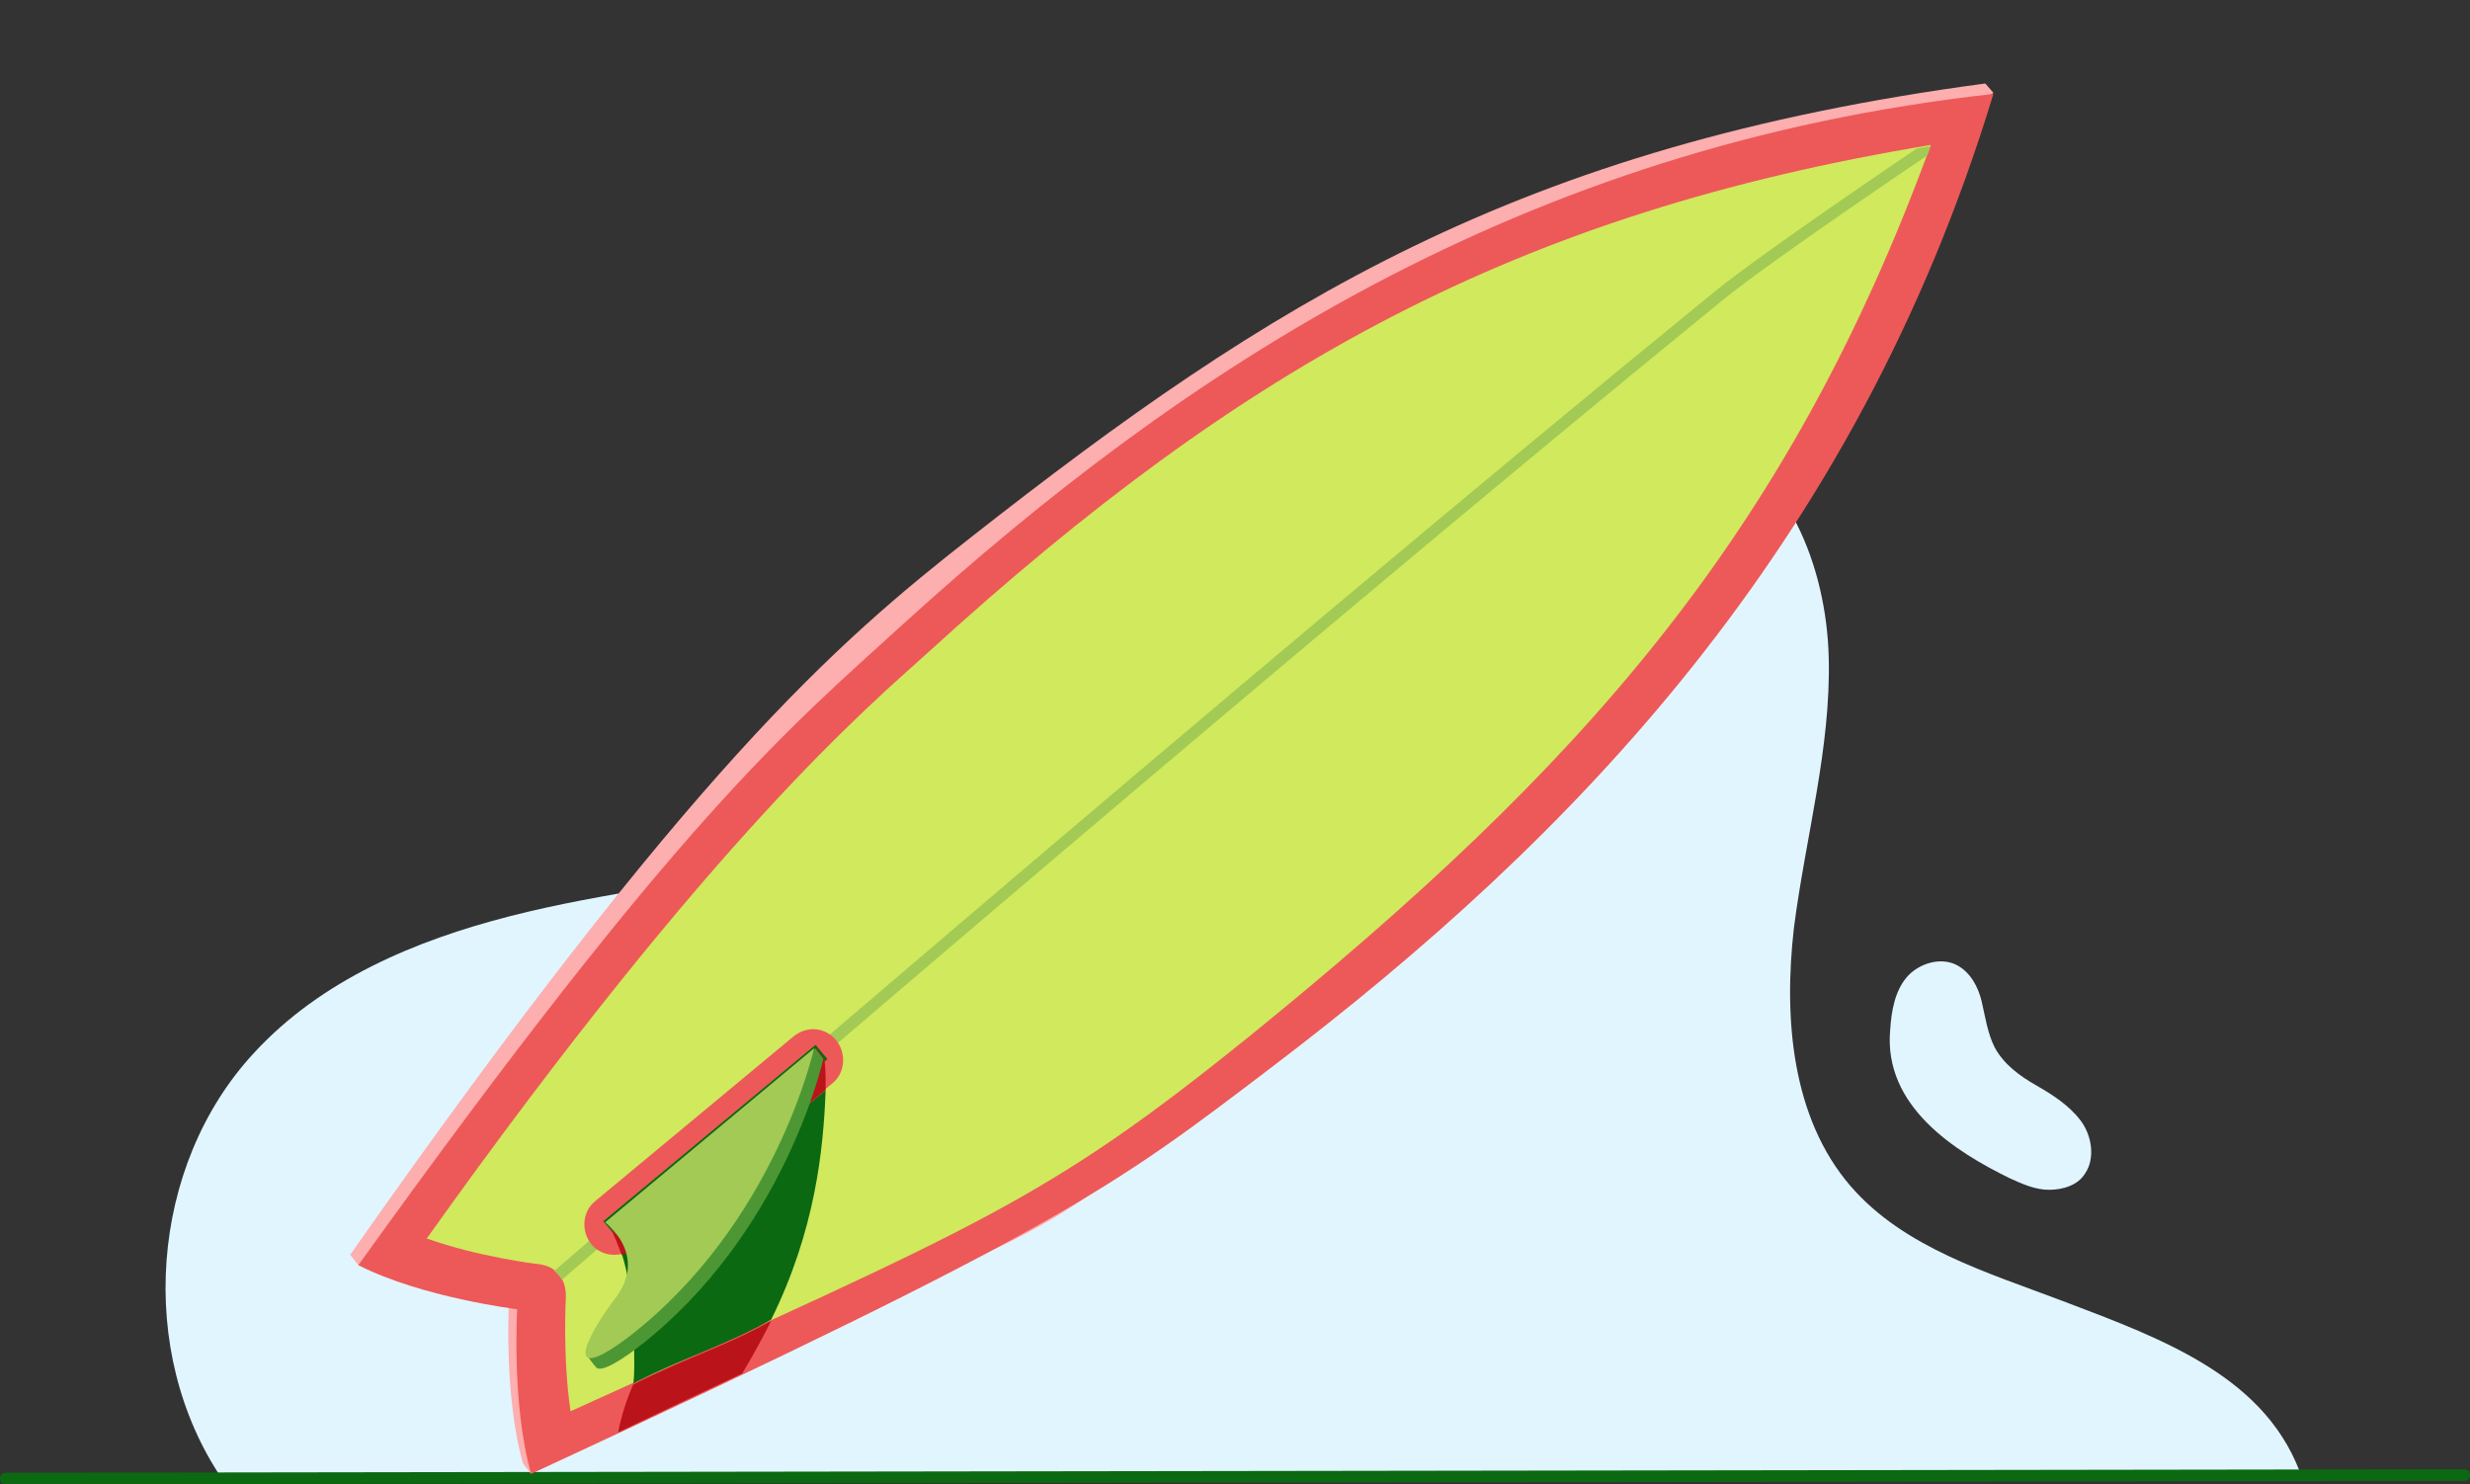 <?xml version="1.0" encoding="utf-8"?>
<!-- Generator: Adobe Illustrator 23.0.1, SVG Export Plug-In . SVG Version: 6.00 Build 0)  -->
<svg version="1.1" id="Layer_1" xmlns="http://www.w3.org/2000/svg" xmlns:xlink="http://www.w3.org/1999/xlink" x="0px" y="0px"
	 width="213px" height="128px" viewBox="0 0 213 128" style="enable-background:new 0 0 213 128;" xml:space="preserve">
<rect x="0" y="0" width="213" height="128" fill="#333333" stroke="none"/>
<style type="text/css">
	.st0{fill:none;}
	.st1{fill:#E1F5FF;}
	.st2{fill:#D0E95D;}
	.st3{fill:#A2CA54;}
	.st4{fill:#FFFFFF;}
	.st5{clip-path:url(#SVGID_2_);}
	.st6{fill:#0B6911;}
	.st7{fill:#ED5958;}
	.st8{fill:#FDAEAF;}
	.st9{clip-path:url(#SVGID_4_);}
	.st10{fill:#4C9734;}
	.st11{fill:#73B448;}
	.st12{fill:#DBE684;}
	.st13{fill:#356D4A;}
	.st14{fill:#127045;}
	.st15{fill:#E30613;}
	.st16{fill:#C8D400;}
	.st17{fill:#76B82A;}
	.st18{fill:#B70E0C;}
	.st19{fill:#94CE28;}
	.st20{clip-path:url(#SVGID_6_);}
	.st21{opacity:0.247;clip-path:url(#SVGID_8_);fill:none;}
	.st22{clip-path:url(#SVGID_10_);}
	.st23{opacity:0.5;}
	.st24{clip-path:url(#SVGID_14_);}
	.st25{fill:#BFD730;}
	.st26{fill-rule:evenodd;clip-rule:evenodd;fill:#ED1D24;}
	.st27{fill-rule:evenodd;clip-rule:evenodd;fill:#72BF44;}
	.st28{fill-rule:evenodd;clip-rule:evenodd;fill:#BA131A;}
	.st29{fill:#F9F9E8;}
	.st30{opacity:0.247;fill:none;}
	.st31{clip-path:url(#SVGID_18_);}
	.st32{fill:#BA131A;}
	.st33{fill:#EF5854;}
	.st34{clip-path:url(#SVGID_20_);}
	.st35{opacity:0.247;clip-path:url(#SVGID_22_);}
	.st36{fill:#4F953A;}
	.st37{clip-path:url(#SVGID_24_);}
	.st38{fill:#BED441;}
	.st39{fill-rule:evenodd;clip-rule:evenodd;fill:#74BC4C;}
	.st40{fill:#3D7E1A;}
	.st41{fill:#FFFFFF;stroke:#0B6911;stroke-miterlimit:10;}
	.st42{clip-path:url(#SVGID_26_);}
	.st43{clip-path:url(#SVGID_28_);}
	.st44{opacity:0.247;clip-path:url(#SVGID_30_);}
	.st45{clip-path:url(#SVGID_32_);}
	.st46{opacity:0.247;clip-path:url(#SVGID_34_);}
	.st47{fill:#F4FCA0;}
	.st48{clip-path:url(#SVGID_36_);}
	.st49{clip-path:url(#SVGID_38_);}
	.st50{clip-path:url(#SVGID_40_);}
	.st51{clip-path:url(#SVGID_42_);}
	.st52{clip-path:url(#SVGID_44_);}
	.st53{clip-path:url(#SVGID_46_);}
	.st54{clip-path:url(#SVGID_48_);}
	.st55{clip-path:url(#SVGID_52_);}
	.st56{fill:#136818;}
	.st57{fill:#B71721;}
	.st58{fill:#EC5958;}
	.st59{clip-path:url(#SVGID_58_);}
	.st60{clip-path:url(#SVGID_62_);}
	.st61{clip-path:url(#SVGID_64_);}
	.st62{opacity:0.35;}
	.st63{clip-path:url(#SVGID_66_);}
	.st64{fill-rule:evenodd;clip-rule:evenodd;fill:#FDAEAF;}
	.st65{fill-rule:evenodd;clip-rule:evenodd;fill:#73B448;}
	.st66{fill-rule:evenodd;clip-rule:evenodd;fill:#ED5958;}
	.st67{fill-rule:evenodd;clip-rule:evenodd;fill:#ED1C24;}
	.st68{fill-rule:evenodd;clip-rule:evenodd;fill:#46A41A;}
	.st69{fill-rule:evenodd;clip-rule:evenodd;fill:#BA141A;}
	.st70{clip-path:url(#SVGID_68_);}
	.st71{clip-path:url(#SVGID_70_);}
	.st72{clip-path:url(#SVGID_72_);}
	.st73{clip-path:url(#SVGID_74_);fill:#0B6911;}
	.st74{clip-path:url(#SVGID_76_);}
	.st75{opacity:0.247;clip-path:url(#SVGID_78_);}
	.st76{clip-path:url(#SVGID_80_);}
	.st77{opacity:0.247;clip-path:url(#SVGID_82_);}
	.st78{clip-path:url(#SVGID_84_);}
	.st79{opacity:0.61;}
	.st80{fill:none;stroke:#FFFFFF;stroke-width:4;stroke-linecap:round;stroke-miterlimit:10;}
	.st81{clip-path:url(#SVGID_86_);}
	.st82{opacity:0.247;clip-path:url(#SVGID_88_);}
	.st83{clip-path:url(#SVGID_90_);}
	.st84{opacity:0.247;clip-path:url(#SVGID_92_);}
	.st85{clip-path:url(#SVGID_94_);fill:#FFFFFF;}
	.st86{clip-path:url(#SVGID_94_);}
	.st87{fill:#FFFFFF;stroke:#0B6911;stroke-linecap:round;stroke-miterlimit:10;}
	.st88{fill:#5AA5FB;}
	.st89{clip-path:url(#SVGID_96_);}
	.st90{clip-path:url(#SVGID_98_);}
	.st91{fill:#F1FF8D;}
	.st92{fill-rule:evenodd;clip-rule:evenodd;fill:#A2CA54;}
	.st93{clip-path:url(#SVGID_100_);}
	.st94{clip-path:url(#SVGID_102_);}
	.st95{clip-path:url(#SVGID_106_);}
	.st96{clip-path:url(#SVGID_108_);}
	.st97{clip-path:url(#SVGID_110_);}
	.st98{opacity:0.247;clip-path:url(#SVGID_112_);}
	.st99{clip-path:url(#SVGID_114_);}
	.st100{opacity:0.247;clip-path:url(#SVGID_116_);}
	.st101{clip-path:url(#SVGID_118_);}
	.st102{fill:#EA5A5C;}
	.st103{fill:#FAADAF;}
	.st104{fill:#A2C85B;}
	.st105{fill:#DAE488;}
	.st106{clip-path:url(#SVGID_128_);}
	.st107{fill-rule:evenodd;clip-rule:evenodd;fill:#E9222D;}
	.st108{fill-rule:evenodd;clip-rule:evenodd;fill:#B71721;}
	.st109{fill:#75B24E;}
	.st110{fill:#CFE667;}
	.st111{opacity:0.3;}
	.st112{clip-path:url(#SVGID_132_);}
	.st113{clip-path:url(#SVGID_134_);}
	.st114{opacity:0.247;clip-path:url(#SVGID_136_);}
	.st115{clip-path:url(#SVGID_138_);}
	.st116{opacity:0.247;clip-path:url(#SVGID_140_);}
	.st117{clip-path:url(#SVGID_142_);}
	.st118{clip-path:url(#SVGID_144_);}
	.st119{opacity:0.247;clip-path:url(#SVGID_146_);}
	.st120{clip-path:url(#SVGID_148_);}
	.st121{opacity:0.247;clip-path:url(#SVGID_150_);}
	.st122{clip-path:url(#SVGID_152_);}
	.st123{clip-path:url(#SVGID_154_);}
	.st124{opacity:0.247;clip-path:url(#SVGID_156_);}
	.st125{fill:#FC7575;}
	.st126{fill:#D13D3D;}
	.st127{clip-path:url(#SVGID_158_);}
	.st128{opacity:0.247;clip-path:url(#SVGID_160_);}
	.st129{clip-path:url(#SVGID_162_);}
	.st130{opacity:0.247;clip-path:url(#SVGID_164_);}
	.st131{clip-path:url(#SVGID_166_);}
	.st132{clip-path:url(#SVGID_168_);}
	.st133{opacity:0.247;clip-path:url(#SVGID_170_);}
	.st134{clip-path:url(#SVGID_172_);}
	.st135{clip-path:url(#SVGID_174_);}
	.st136{clip-path:url(#SVGID_178_);}
	.st137{clip-path:url(#SVGID_180_);}
	.st138{clip-path:url(#SVGID_182_);}
	.st139{fill:#B62226;}
	.st140{clip-path:url(#SVGID_184_);}
	.st141{opacity:0.247;clip-path:url(#SVGID_186_);}
	.st142{clip-path:url(#SVGID_188_);}
	.st143{clip-path:url(#SVGID_190_);}
	.st144{clip-path:url(#SVGID_192_);}
	.st145{opacity:0.247;clip-path:url(#SVGID_194_);}
	.st146{clip-path:url(#SVGID_196_);}
	.st147{opacity:0.247;clip-path:url(#SVGID_198_);}
	.st148{clip-path:url(#SVGID_200_);}
	.st149{opacity:0.247;clip-path:url(#SVGID_202_);}
	.st150{clip-path:url(#SVGID_204_);}
	.st151{opacity:0.247;clip-path:url(#SVGID_206_);}
	.st152{clip-path:url(#SVGID_208_);}
	.st153{opacity:0.247;clip-path:url(#SVGID_210_);}
	.st154{clip-path:url(#SVGID_212_);}
	.st155{opacity:0.247;clip-path:url(#SVGID_214_);}
	.st156{fill:#94CB39;}
	.st157{clip-path:url(#SVGID_216_);}
	.st158{clip-path:url(#SVGID_218_);}
	.st159{clip-path:url(#SVGID_220_);}
	.st160{clip-path:url(#SVGID_222_);}
	.st161{clip-path:url(#SVGID_226_);}
	.st162{clip-path:url(#SVGID_228_);}
	.st163{clip-path:url(#SVGID_230_);}
	.st164{clip-path:url(#SVGID_232_);}
	.st165{clip-path:url(#SVGID_234_);}
	.st166{clip-path:url(#SVGID_236_);}
	.st167{clip-path:url(#SVGID_238_);}
	.st168{opacity:0.247;clip-path:url(#SVGID_240_);}
	.st169{clip-path:url(#SVGID_242_);}
	.st170{opacity:0.247;clip-path:url(#SVGID_244_);}
	.st171{clip-path:url(#SVGID_246_);}
	.st172{opacity:0.247;clip-path:url(#SVGID_248_);}
	.st173{clip-path:url(#SVGID_250_);}
	.st174{opacity:0.247;clip-path:url(#SVGID_252_);}
	.st175{clip-path:url(#SVGID_254_);}
	.st176{opacity:0.247;clip-path:url(#SVGID_256_);}
	.st177{clip-path:url(#SVGID_258_);}
	.st178{opacity:0.247;clip-path:url(#SVGID_260_);}
	.st179{clip-path:url(#SVGID_262_);}
	.st180{opacity:0.247;clip-path:url(#SVGID_264_);}
	.st181{clip-path:url(#SVGID_266_);}
	.st182{clip-path:url(#SVGID_268_);}
	.st183{clip-path:url(#SVGID_270_);}
	.st184{opacity:0.247;clip-path:url(#SVGID_272_);}
	.st185{fill:#FFAEAE;}
	.st186{clip-path:url(#SVGID_274_);}
	.st187{clip-path:url(#SVGID_276_);}
	.st188{clip-path:url(#SVGID_280_);}
	.st189{clip-path:url(#SVGID_282_);}
	.st190{clip-path:url(#SVGID_284_);}
	.st191{clip-path:url(#SVGID_286_);}
	.st192{clip-path:url(#SVGID_288_);}
	.st193{clip-path:url(#SVGID_290_);}
	.st194{clip-path:url(#SVGID_292_);}
	.st195{clip-path:url(#SVGID_294_);}
	.st196{clip-path:url(#SVGID_296_);}
	.st197{clip-path:url(#SVGID_298_);}
	.st198{clip-path:url(#SVGID_300_);}
	.st199{clip-path:url(#SVGID_302_);}
	.st200{clip-path:url(#SVGID_304_);}
	.st201{clip-path:url(#SVGID_306_);}
	.st202{clip-path:url(#SVGID_308_);}
	.st203{clip-path:url(#SVGID_310_);}
	.st204{clip-path:url(#SVGID_312_);}
	.st205{clip-path:url(#SVGID_314_);}
	.st206{clip-path:url(#SVGID_316_);}
	.st207{clip-path:url(#SVGID_318_);}
	.st208{clip-path:url(#SVGID_320_);}
	.st209{clip-path:url(#SVGID_322_);}
	.st210{clip-path:url(#SVGID_324_);}
	.st211{clip-path:url(#SVGID_326_);}
	.st212{clip-path:url(#SVGID_328_);}
	.st213{clip-path:url(#SVGID_330_);}
	.st214{opacity:0.247;clip-path:url(#SVGID_332_);}
	.st215{clip-path:url(#SVGID_334_);}
	.st216{opacity:0.247;clip-path:url(#SVGID_336_);}
	.st217{clip-path:url(#SVGID_338_);}
	.st218{opacity:0.247;clip-path:url(#SVGID_340_);}
	.st219{clip-path:url(#SVGID_342_);}
	.st220{opacity:0.247;clip-path:url(#SVGID_344_);}
	.st221{clip-path:url(#SVGID_346_);}
	.st222{opacity:0.247;clip-path:url(#SVGID_348_);}
	.st223{clip-path:url(#SVGID_350_);}
	.st224{clip-path:url(#SVGID_352_);}
	.st225{clip-path:url(#SVGID_354_);}
	.st226{clip-path:url(#SVGID_356_);}
	.st227{clip-path:url(#SVGID_358_);}
	.st228{clip-path:url(#SVGID_360_);}
	.st229{clip-path:url(#SVGID_362_);}
	.st230{clip-path:url(#SVGID_364_);}
	.st231{clip-path:url(#SVGID_366_);}
	.st232{clip-path:url(#SVGID_369_);}
	.st233{clip-path:url(#SVGID_372_);}
	.st234{clip-path:url(#SVGID_374_);}
	.st235{clip-path:url(#SVGID_376_);}
	.st236{clip-path:url(#SVGID_378_);}
	.st237{clip-path:url(#SVGID_381_);}
	.st238{clip-path:url(#SVGID_384_);}
	.st239{clip-path:url(#SVGID_386_);}
	.st240{clip-path:url(#SVGID_388_);}
	.st241{clip-path:url(#SVGID_390_);}
	.st242{clip-path:url(#SVGID_392_);}
	.st243{opacity:0.247;clip-path:url(#SVGID_394_);}
	.st244{clip-path:url(#SVGID_396_);}
	.st245{clip-path:url(#SVGID_398_);}
	.st246{clip-path:url(#SVGID_400_);}
	.st247{clip-path:url(#SVGID_402_);}
	.st248{opacity:0.247;clip-path:url(#SVGID_404_);}
	.st249{clip-path:url(#SVGID_406_);}
	.st250{opacity:0.247;clip-path:url(#SVGID_408_);}
	.st251{clip-path:url(#SVGID_410_);}
	.st252{clip-path:url(#SVGID_412_);}
	.st253{clip-path:url(#SVGID_418_);}
	.st254{clip-path:url(#SVGID_420_);}
	.st255{clip-path:url(#SVGID_422_);}
	.st256{clip-path:url(#SVGID_424_);}
	.st257{clip-path:url(#SVGID_426_);}
	.st258{clip-path:url(#SVGID_430_);}
	.st259{clip-path:url(#SVGID_434_);}
	.st260{clip-path:url(#SVGID_436_);}
	.st261{clip-path:url(#SVGID_438_);}
	.st262{clip-path:url(#SVGID_440_);}
	.st263{clip-path:url(#SVGID_444_);}
	.st264{clip-path:url(#SVGID_446_);}
	.st265{clip-path:url(#SVGID_450_);}
	.st266{clip-path:url(#SVGID_452_);}
	.st267{clip-path:url(#SVGID_454_);}
	.st268{clip-path:url(#SVGID_456_);}
	.st269{clip-path:url(#SVGID_458_);}
	.st270{fill:#0B6911;stroke:#0B6911;stroke-width:4.000000e-02;stroke-miterlimit:10;}
	.st271{fill:#0B6911;stroke:#0B6911;stroke-width:8.000000e-02;stroke-miterlimit:10;}
	.st272{fill:#0B6911;stroke:#0B6911;stroke-width:0.12;stroke-miterlimit:10;}
	.st273{fill:#0B6911;stroke:#0B6911;stroke-width:0.16;stroke-miterlimit:10;}
	.st274{fill:#0B6911;stroke:#0B6911;stroke-width:0.2;stroke-miterlimit:10;}
	.st275{fill:#0B6911;stroke:#0B6911;stroke-width:0.24;stroke-miterlimit:10;}
	.st276{fill:#0B6911;stroke:#0B6911;stroke-width:0.28;stroke-miterlimit:10;}
	.st277{fill:#0B6911;stroke:#0B6911;stroke-width:0.32;stroke-miterlimit:10;}
	.st278{fill:#0B6911;stroke:#0B6911;stroke-width:0.36;stroke-miterlimit:10;}
	.st279{fill:#0B6911;stroke:#0B6911;stroke-width:0.4;stroke-miterlimit:10;}
	.st280{fill:#0B6911;stroke:#0B6911;stroke-width:0.44;stroke-miterlimit:10;}
	.st281{fill:#0B6911;stroke:#0B6911;stroke-width:0.48;stroke-miterlimit:10;}
	.st282{fill:#0B6911;stroke:#0B6911;stroke-width:0.52;stroke-miterlimit:10;}
	.st283{fill:#0B6911;stroke:#0B6911;stroke-width:0.56;stroke-miterlimit:10;}
	.st284{fill:#0B6911;stroke:#0B6911;stroke-width:0.6;stroke-miterlimit:10;}
	.st285{fill:#0B6911;stroke:#0B6911;stroke-width:0.64;stroke-miterlimit:10;}
	.st286{fill:#0B6911;stroke:#0B6911;stroke-width:0.68;stroke-miterlimit:10;}
	.st287{fill:#0B6911;stroke:#0B6911;stroke-width:0.72;stroke-miterlimit:10;}
	.st288{fill:#0B6911;stroke:#0B6911;stroke-width:0.76;stroke-miterlimit:10;}
	.st289{fill:#0B6911;stroke:#0B6911;stroke-width:0.8;stroke-miterlimit:10;}
	.st290{fill:#0B6911;stroke:#0B6911;stroke-width:0.84;stroke-miterlimit:10;}
	.st291{fill:#0B6911;stroke:#0B6911;stroke-width:0.88;stroke-miterlimit:10;}
	.st292{fill:#0B6911;stroke:#0B6911;stroke-width:0.92;stroke-miterlimit:10;}
	.st293{fill:#0B6911;stroke:#0B6911;stroke-width:0.96;stroke-miterlimit:10;}
	.st294{fill:#0B6911;stroke:#0B6911;stroke-miterlimit:10;}
	.st295{fill:#E1F4FD;}
	.st296{clip-path:url(#SVGID_462_);}
	.st297{fill:#FFFFFF;stroke:#136818;stroke-width:0.945;stroke-linecap:round;stroke-miterlimit:10;}
	.st298{clip-path:url(#SVGID_468_);}
	.st299{clip-path:url(#SVGID_470_);}
	.st300{clip-path:url(#SVGID_472_);}
	.st301{fill:none;stroke:#0B6911;stroke-linecap:round;stroke-linejoin:round;stroke-miterlimit:10;}
	.st302{clip-path:url(#SVGID_474_);}
	.st303{clip-path:url(#SVGID_479_);}
	.st304{clip-path:url(#SVGID_480_);}
	.st305{clip-path:url(#SVGID_481_);}
	.st306{clip-path:url(#SVGID_486_);}
	.st307{clip-path:url(#SVGID_490_);}
	.st308{clip-path:url(#SVGID_492_);}
	.st309{clip-path:url(#SVGID_494_);}
	.st310{fill:#ED1D24;}
	.st311{fill:none;stroke:#73B448;stroke-linecap:round;stroke-miterlimit:10;}
	.st312{clip-path:url(#SVGID_496_);}
	.st313{clip-path:url(#SVGID_498_);}
	.st314{fill:none;stroke:#FFFFFF;stroke-linecap:round;stroke-miterlimit:10;}
	.st315{clip-path:url(#SVGID_500_);}
	.st316{clip-path:url(#SVGID_502_);}
	.st317{clip-path:url(#SVGID_504_);fill:#0B6911;}
	.st318{clip-path:url(#SVGID_506_);fill:#0B6911;}
	.st319{clip-path:url(#SVGID_508_);}
	.st320{clip-path:url(#SVGID_510_);}
	.st321{clip-path:url(#SVGID_512_);fill:#0B6911;}
	.st322{clip-path:url(#SVGID_514_);fill:#BA131A;}
	.st323{clip-path:url(#SVGID_516_);}
	.st324{clip-path:url(#SVGID_518_);}
	.st325{clip-path:url(#SVGID_520_);}
	.st326{fill:none;stroke:#0B6911;stroke-miterlimit:10;}
	.st327{fill:none;stroke:#0B6911;stroke-linecap:round;stroke-miterlimit:10;}
	.st328{clip-path:url(#SVGID_524_);}
	.st329{fill:none;stroke:#FFFFFF;stroke-miterlimit:10;}
	.st330{opacity:0.3;fill:#F9F9E8;}
	.st331{clip-path:url(#SVGID_530_);}
	.st332{fill:none;stroke:#0B6911;stroke-width:0.755;stroke-miterlimit:10;}
	.st333{fill:none;stroke:#0B6911;stroke-width:0.5;stroke-miterlimit:10;}
	.st334{fill:none;stroke:#73B448;stroke-miterlimit:10;}
	.st335{clip-path:url(#SVGID_534_);}
	.st336{clip-path:url(#SVGID_538_);fill:#0B6911;}
	.st337{fill:none;stroke:#0B6911;stroke-width:0.5;stroke-linecap:round;stroke-miterlimit:10;}
	.st338{fill:#FFFFFF;stroke:#0B6911;stroke-linecap:round;stroke-linejoin:round;stroke-miterlimit:10;}
	.st339{fill:none;stroke:#ED5958;stroke-width:3;stroke-linecap:round;stroke-miterlimit:10;}
	.st340{fill:none;stroke:#ED5958;stroke-linecap:round;stroke-miterlimit:10;}
	.st341{fill:none;stroke:#A2CA54;stroke-linecap:round;stroke-miterlimit:10;}
	.st342{fill:none;stroke:#BA131A;stroke-linecap:round;stroke-miterlimit:10;}
	.st343{fill:none;stroke:#0B6911;stroke-linecap:round;stroke-miterlimit:10;stroke-dasharray:1.969,3.939;}
	.st344{fill:none;stroke:#0B6911;stroke-linecap:round;stroke-miterlimit:10;stroke-dasharray:2.033,4.066;}
	.st345{clip-path:url(#SVGID_540_);fill:#0B6911;}
	.st346{fill:#3B7F0E;}
	.st347{fill:none;stroke:#0B6911;stroke-width:0.25;stroke-linecap:round;stroke-miterlimit:10;}
	.st348{fill:none;stroke:#0B6911;stroke-width:0.25;stroke-linecap:round;stroke-miterlimit:10;stroke-dasharray:2.007,2.007;}
	.st349{fill:none;stroke:#0B6911;stroke-width:0.25;stroke-linecap:round;stroke-miterlimit:10;stroke-dasharray:1.949,1.949;}
	.st350{clip-path:url(#SVGID_542_);fill:#0B6911;}
	.st351{clip-path:url(#SVGID_544_);}
	.st352{clip-path:url(#SVGID_548_);}
	.st353{clip-path:url(#SVGID_554_);}
	.st354{clip-path:url(#SVGID_560_);}
	.st355{fill:none;stroke:#4C9734;stroke-linecap:round;stroke-miterlimit:10;}
	.st356{fill:none;stroke:#73B448;stroke-width:0.25;stroke-linecap:round;stroke-miterlimit:10;}
	.st357{fill:none;stroke:#A2CA54;stroke-miterlimit:10;}
	.st358{fill:none;stroke:#ED5958;stroke-width:1.595;stroke-linecap:round;stroke-linejoin:round;stroke-miterlimit:10;}
	.st359{fill:none;stroke:#4C9734;stroke-width:1.196;stroke-linecap:round;stroke-linejoin:round;stroke-miterlimit:10;}
	.st360{fill:none;stroke:#4C9734;stroke-width:1.595;stroke-linecap:round;stroke-linejoin:round;stroke-miterlimit:10;}
	.st361{fill:none;stroke:#FDAEAF;stroke-width:5;stroke-linecap:round;stroke-linejoin:round;stroke-miterlimit:10;}
	.st362{fill:none;stroke:#4C9734;stroke-width:4;stroke-linejoin:round;stroke-miterlimit:10;}
	.st363{fill:none;stroke:#FDAEAF;stroke-width:5;stroke-linejoin:round;stroke-miterlimit:10;}
	.st364{fill:none;stroke:#4C9734;stroke-width:4;stroke-linecap:round;stroke-linejoin:round;stroke-miterlimit:10;}
	.st365{fill:none;stroke:#FDAEAF;stroke-width:5;stroke-linecap:square;stroke-linejoin:round;stroke-miterlimit:10;}
	.st366{clip-path:url(#SVGID_566_);fill:#0B6911;}
	.st367{fill:#FFFFFF;stroke:#0B6911;stroke-width:1.077;stroke-linecap:round;stroke-linejoin:round;stroke-miterlimit:10;}
	.st368{fill:#FFFFFF;stroke:#0B6911;stroke-width:1.077;stroke-linecap:round;stroke-miterlimit:10;}
	.st369{clip-path:url(#SVGID_570_);fill:none;stroke:#0B6911;stroke-width:1.077;stroke-linecap:round;stroke-miterlimit:10;}
	.st370{clip-path:url(#SVGID_572_);}
	.st371{clip-path:url(#SVGID_574_);}
	.st372{opacity:0.247;clip-path:url(#SVGID_576_);}
	.st373{clip-path:url(#SVGID_578_);}
	.st374{opacity:0.247;clip-path:url(#SVGID_580_);}
	.st375{clip-path:url(#SVGID_582_);}
	.st376{opacity:0.247;clip-path:url(#SVGID_584_);}
	.st377{clip-path:url(#SVGID_586_);}
	.st378{clip-path:url(#SVGID_588_);fill:#0B6911;stroke:#0B6911;stroke-linecap:round;stroke-miterlimit:10;}
	.st379{fill:#0B6911;stroke:#0B6911;stroke-linecap:round;stroke-miterlimit:10;}
	.st380{clip-path:url(#SVGID_590_);}
	.st381{clip-path:url(#SVGID_592_);fill:#0B6911;stroke:#0B6911;stroke-linecap:round;stroke-miterlimit:10;}
	.st382{clip-path:url(#SVGID_594_);}
	.st383{clip-path:url(#SVGID_596_);fill:#0B6911;stroke:#0B6911;stroke-linecap:round;stroke-miterlimit:10;}
	.st384{clip-path:url(#SVGID_598_);fill:#0B6911;}
	.st385{clip-path:url(#SVGID_600_);}
	.st386{clip-path:url(#SVGID_602_);fill:#0B6911;}
	.st387{fill:none;stroke:#7F2C28;stroke-linecap:round;stroke-linejoin:round;}
	.st388{fill:none;stroke:#7F2C28;stroke-linecap:round;stroke-linejoin:round;stroke-dasharray:3.304,4.137;}
	.st389{clip-path:url(#SVGID_604_);}
	.st390{clip-path:url(#SVGID_606_);fill:#F1FF8D;}
	.st391{clip-path:url(#SVGID_606_);fill:#D0E95D;}
	.st392{clip-path:url(#SVGID_606_);fill-rule:evenodd;clip-rule:evenodd;fill:#FDAEAF;}
	.st393{clip-path:url(#SVGID_606_);fill-rule:evenodd;clip-rule:evenodd;fill:#A2CA54;}
	.st394{clip-path:url(#SVGID_606_);fill-rule:evenodd;clip-rule:evenodd;fill:#ED5958;}
	.st395{fill:none;stroke:#356D4A;stroke-width:0.5;stroke-linecap:round;stroke-miterlimit:10;}
	.st396{clip-path:url(#SVGID_608_);fill:#0B6911;}
	.st397{clip-path:url(#SVGID_611_);}
	.st398{fill:#FFFFFF;stroke:#0B6911;stroke-width:0.987;stroke-miterlimit:10;}
	.st399{clip-path:url(#SVGID_614_);fill:none;stroke:#A2CA54;stroke-linecap:round;stroke-miterlimit:10;}
	.st400{clip-path:url(#SVGID_616_);}
</style>
<rect class="st0" width="213" height="128"/>
<g>
	<g>
		<defs>
			<rect id="SVGID_249_" x="-424.8" y="-1321.7" width="310" height="186"/>
		</defs>
		<clipPath id="SVGID_2_">
			<use xlink:href="#SVGID_249_"  style="overflow:visible;"/>
		</clipPath>
		<g class="st5">
			<defs>
				<rect id="SVGID_251_" x="-688.8" y="-1536.2" width="1600" height="2462.3"/>
			</defs>
			<clipPath id="SVGID_4_">
				<use xlink:href="#SVGID_251_"  style="overflow:visible;"/>
			</clipPath>
		</g>
	</g>
</g>
<g>
	<g>
		<defs>
			<rect id="SVGID_253_" x="-424.8" y="-688.7" width="310" height="186"/>
		</defs>
		<clipPath id="SVGID_6_">
			<use xlink:href="#SVGID_253_"  style="overflow:visible;"/>
		</clipPath>
		<g class="st20">
			<defs>
				<rect id="SVGID_255_" x="-688.8" y="-903.2" width="1600" height="2462.3"/>
			</defs>
			<clipPath id="SVGID_8_">
				<use xlink:href="#SVGID_255_"  style="overflow:visible;"/>
			</clipPath>
		</g>
	</g>
</g>
<g>
	<g>
		<defs>
			<rect id="SVGID_257_" x="-424.8" y="-373.7" width="310" height="186"/>
		</defs>
		<clipPath id="SVGID_10_">
			<use xlink:href="#SVGID_257_"  style="overflow:visible;"/>
		</clipPath>
		<g class="st22">
			<defs>
				<rect id="SVGID_259_" x="-688.8" y="-588.2" width="1600" height="2462.3"/>
			</defs>
			<clipPath id="SVGID_12_">
				<use xlink:href="#SVGID_259_"  style="overflow:visible;"/>
			</clipPath>
		</g>
	</g>
</g>
<g>
	<g>
		<defs>
			<rect id="SVGID_261_" x="-424.8" y="-58.7" width="310" height="186"/>
		</defs>
		<clipPath id="SVGID_14_">
			<use xlink:href="#SVGID_261_"  style="overflow:visible;"/>
		</clipPath>
		<g class="st24">
			<defs>
				<rect id="SVGID_263_" x="-688.8" y="-273.2" width="1600" height="2462.3"/>
			</defs>
			<clipPath id="SVGID_16_">
				<use xlink:href="#SVGID_263_"  style="overflow:visible;"/>
			</clipPath>
		</g>
	</g>
</g>
<g>
	<g>
		<defs>
			<rect id="SVGID_269_" x="-424.8" y="-1033.7" width="310" height="186"/>
		</defs>
		<clipPath id="SVGID_18_">
			<use xlink:href="#SVGID_269_"  style="overflow:visible;"/>
		</clipPath>
		<g class="st31">
			<defs>
				<rect id="SVGID_271_" x="-688.8" y="-1248.2" width="1600" height="2462.3"/>
			</defs>
			<clipPath id="SVGID_20_">
				<use xlink:href="#SVGID_271_"  style="overflow:visible;"/>
			</clipPath>
		</g>
	</g>
</g>
<g>
	<g>
		<path class="st1" d="M19.2,127.6c-7.5-11-6.3-27.1,2.7-36.8C27.7,84.5,35.8,81.1,44,79s16.7-2.9,24.9-4.8
			c16.1-3.7,31.3-11.4,43.8-22.3c5-4.4,9.6-9.3,15.3-12.6s13-5,19-2.2c7.1,3.3,10.5,11.7,10.7,19.6c0.2,7.8-2,15.5-3,23.3
			c-0.9,7.8-0.2,16.4,4.9,22.3c4.6,5.3,11.7,7.4,18.3,9.9c8.7,3.3,17.8,6.6,20.7,15.5"/>
	</g>
	<g>
		<path class="st6" d="M212.5,127.7L0.5,128c-0.3,0-0.5-0.2-0.5-0.5s0.2-0.5,0.5-0.5l212-0.3c0.3,0,0.5,0.2,0.5,0.5
			S212.8,127.7,212.5,127.7z"/>
	</g>
	<g>
		<path class="st1" d="M173.3,101.6c1.1,0.5,2.2,1,3.4,1c1.2,0,2.5-0.4,3.1-1.4c0.9-1.3,0.6-3.3-0.4-4.6s-2.4-2.2-3.8-3
			s-2.8-1.8-3.6-3.3c-0.6-1.2-0.8-2.6-1.1-3.9c-0.3-1.3-1-2.6-2.2-3.2c-1.4-0.7-3.3-0.1-4.3,1.1c-1,1.2-1.3,2.9-1.4,4.5
			C162.4,95.4,168.6,99.3,173.3,101.6z"/>
	</g>
	<g>
		<path class="st8" d="M171.2,7.2c-40.5,5.4-61.8,19-87.3,39c-11.9,9.3-24.3,20.1-53.7,62l0.7,0.9c0.1,0,0.5-0.3,0.6-0.3
			c5.4,2.3,12.4,3.2,12.4,3.2s-0.5,8.2,1.2,14.2l0.7,0.9c0.1-0.1,0-1.2,0.1-1.3c50.2-23.7,38.7-14.7,63.1-34.7
			c24.7-20.2,49.1-43.7,61.7-82.4c0-0.1,1.2-0.6,1.2-0.7L171.2,7.2z"/>
		<path class="st7" d="M171.9,8.1c-40.8,4.5-70,23.9-94,45.7C67.8,63,58.7,70.4,30.9,109.1c5.5,2.8,13.7,3.8,13.7,3.8
			s-0.5,8.2,1.2,14.2c45.9-21.3,50.1-24.6,63.9-35.1C135.5,72.4,160,47.3,171.9,8.1z"/>
		<path class="st2" d="M36.8,106.8C61.6,72,74.9,60.9,80.1,56.2c27.2-24.8,50.7-37.8,86.4-43.7c-12.4,33.9-30.2,53.7-58.8,76.9
			c-17.5,14.1-22.8,16.1-58.5,32.3c-0.7-4.8-0.4-9.8-0.4-9.9c0-0.8-0.2-1.4-0.6-1.9c-0.4-0.5-1-0.8-1.8-0.9
			C46.3,109,41.3,108.4,36.8,106.8z"/>
		<g>
			<defs>
				<path id="SVGID_613_" d="M36.8,106.8C65.4,67.9,52.1,79.7,74,61.4c2.1-1.7,4.1-3.4,6.1-5.1c28.2-23.7,50.7-37.8,86.4-43.7
					c-12.4,33.9-30.3,53.6-58.8,76.9c-2,1.7-4.1,3.3-6.2,5.1c-22,18.2-8.9,6.2-52.3,27.2c-0.7-4.8-0.4-9.8-0.4-9.9
					c0-0.8-0.2-1.4-0.6-1.9c-0.4-0.5-1-0.8-1.8-0.9C46.3,109,41.3,108.4,36.8,106.8z"/>
			</defs>
			<clipPath id="SVGID_22_">
				<use xlink:href="#SVGID_613_"  style="overflow:visible;"/>
			</clipPath>
			<path style="clip-path:url(#SVGID_22_);fill:none;stroke:#A2CA54;stroke-linecap:round;stroke-miterlimit:10;" d="M166.5,12.6
				c0,0-14,9.4-18.4,13c-39.9,32.5-100,84.4-100,84.4"/>
		</g>
		<g>
			<path class="st7" d="M72.1,89.7L72.1,89.7c0.9,1.1,0.8,2.8-0.3,3.7l-17.1,14.2c-1.1,0.9-2.8,0.8-3.7-0.3v0
				c-0.9-1.1-0.8-2.8,0.3-3.7l17.1-14.2C69.6,88.4,71.2,88.6,72.1,89.7z"/>
			
				<rect x="60.8" y="86.4" transform="matrix(0.639 0.769 -0.769 0.639 97.922 -11.865)" class="st6" width="1.6" height="23.8"/>
			<g>
				<defs>
					<path id="SVGID_615_" d="M171.9,8.1c-40.8,4.5-69.2,24.8-94,45.7c-24.3,20.4-14.3,9.9-47.1,55.4c5.5,2.8,13.7,3.8,13.7,3.8
						s-0.5,8.2,1.2,14.2c36.4-17.8,41.6-18,63.9-35.1C135.4,72.3,160,47.3,171.9,8.1z"/>
				</defs>
				<clipPath id="SVGID_24_">
					<use xlink:href="#SVGID_615_"  style="overflow:visible;"/>
				</clipPath>
				<g class="st37">
					<path class="st32" d="M66.5,113.9c-3.9,2.2-7.4,3.2-11.9,5.5c-1.8,4-3,11.4,2.2,7.9C60.5,124.6,64.3,118.3,66.5,113.9z"/>
					<path class="st6" d="M71.2,94l-16.3,13.5c-0.4,0.3-0.8,0.5-1.3,0.6c1.2,3.3,1.2,10.7,1,11.2c4.5-2.3,8-3.3,11.9-5.5
						C70.3,106.1,71,99.2,71.2,94z"/>
					<path class="st32" d="M71.2,94c0-1,0-1.9-0.1-2.6l-0.7-1l-18,15c0,0,0.6,1.1,1.2,2.8c0.5-0.1,0.9-0.2,1.3-0.6L71.2,94z"/>
				</g>
			</g>
			<g>
				<path class="st10" d="M53.2,106.5c0,0,3.5,2.6,0.7,6.3c-2.8,3.7-3.2,4.2-3.2,4.2s0.5,0.7,0.7,0.9c0.2,0.3,1.1,0.2,3.6-1.7
					c12.7-9.8,16-24.9,16-24.9l-0.7-0.9l-18.1,15L53.2,106.5z"/>
				<path class="st3" d="M52.2,105.4c0,0,3.7,2.8,0.9,6.5c-2.8,3.7-4.5,7.6,1.1,3.4c12.7-9.8,16-24.9,16-24.9L52.2,105.4z"/>
			</g>
		</g>
	</g>
</g>
</svg>
